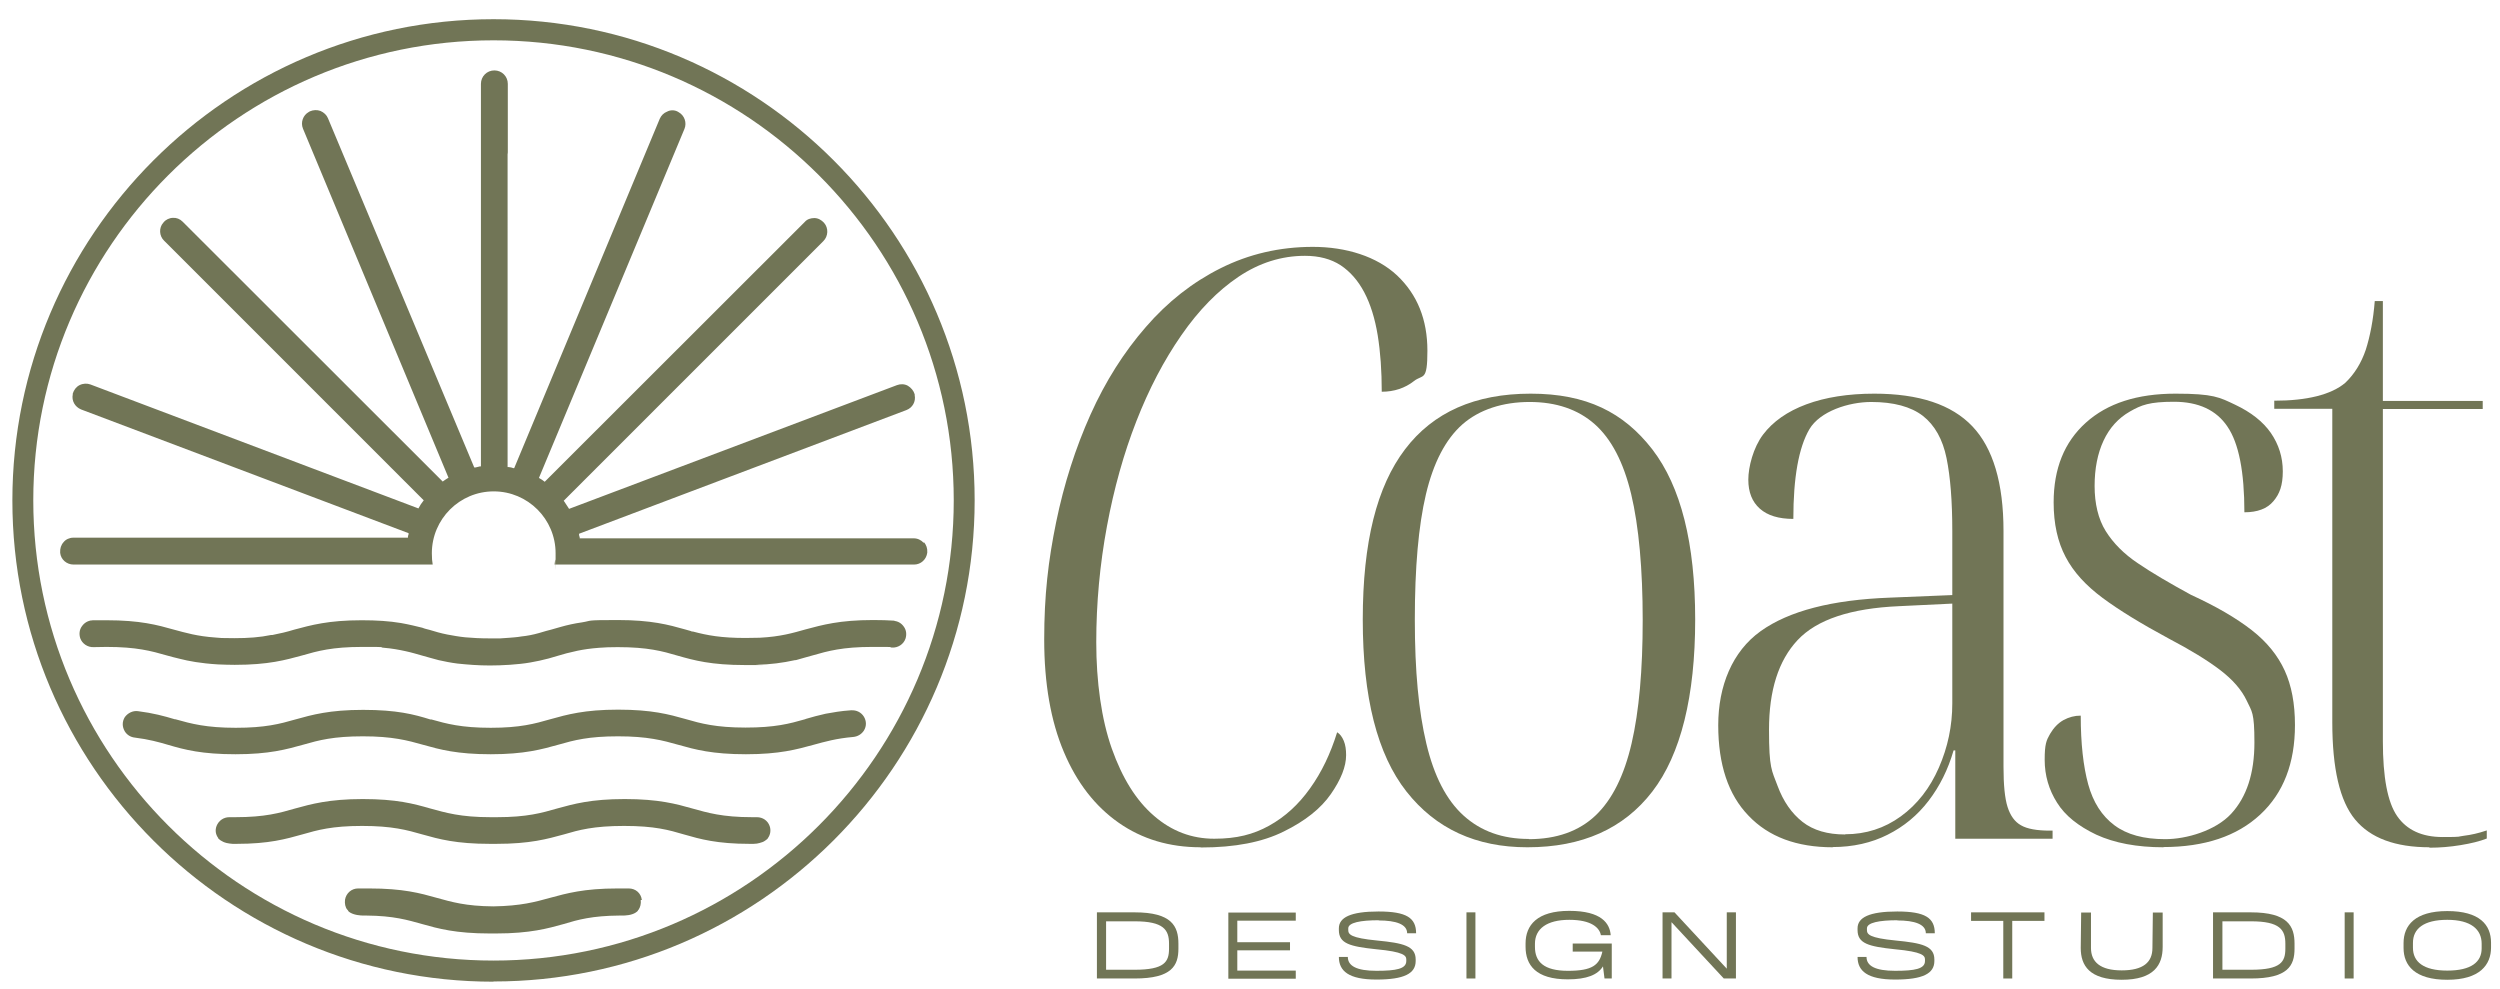 <?xml version="1.0" encoding="UTF-8"?> <svg xmlns="http://www.w3.org/2000/svg" id="Layer_1" data-name="Layer 1" version="1.1" viewBox="0 0 1171.7 463.3"><defs><style> .cls-1 { fill: #717556; stroke-width: 0px; } </style></defs><g><path class="cls-1" d="M562.7,397.1c-14.6,0-27.4-3.8-38.4-11.5s-19.6-18.7-25.7-33.2c-6.1-14.4-9.2-32-9.2-52.7s1.9-37,5.6-55,9.1-34.8,16.1-50.4c7-15.6,15.7-29.3,25.9-41,10.2-11.8,21.9-21,35.1-27.6,13.2-6.6,27.6-10,43.2-10s30,4.5,39.5,13.4c9.5,9,14.2,20.7,14.2,35.3s-2.1,10.9-6.3,14.2-9.3,5-15.1,5c0-9.7-.6-18.5-1.9-26.5-1.3-7.9-3.4-14.6-6.3-20.1-2.9-5.5-6.6-9.7-11.1-12.7-4.5-2.9-10-4.4-16.7-4.4-11,0-21.4,3.3-31.1,9.8-9.7,6.5-18.7,15.7-26.8,27.4-8.2,11.8-15.2,25.2-21.1,40.3-5.9,15.1-10.5,31.5-13.8,49.3-3.3,17.8-5,35.9-5,54.3s2.4,36.1,7.3,49.9c4.9,13.8,11.4,24.3,19.8,31.5,8.3,7.2,17.7,10.7,28.2,10.7s18.3-2,25.7-6.1,13.8-9.9,19.2-17.5c5.4-7.5,9.6-16.3,12.7-26.3,1.3.8,2.3,2.1,3.1,4s1.1,4.2,1.1,6.7c0,5.4-2.4,11.4-7.1,18.2-4.7,6.8-12.1,12.7-22.1,17.6-10,5-22.9,7.5-38.7,7.5h-.3Z"></path><path class="cls-1" d="M715.8,397.1c-24,0-42.9-8.7-56.6-26.1-13.7-17.4-20.5-44.2-20.5-80.6s6.6-62.4,19.8-79.8c13.2-17.4,32.8-26.1,58.9-26.1s43.5,8.7,57,26.1c13.4,17.4,20.1,44,20.1,79.8s-6.7,63.2-20.1,80.6c-13.4,17.4-32.9,26.1-58.5,26.1h-.1ZM716.5,393.3c13,0,23.5-3.7,31.3-11.1s13.4-18.7,16.9-33.8c3.5-15.1,5.2-34.4,5.2-57.9s-1.8-43.9-5.4-58.9c-3.6-15-9.3-25.9-17.1-32.8-7.8-6.9-18-10.4-30.5-10.4s-23.5,3.5-31.5,10.5c-7.9,7-13.6,18-17.1,32.8s-5.2,34.4-5.2,58.7,1.8,42.9,5.4,58.1c3.6,15.2,9.4,26.5,17.5,33.8s18.2,10.9,30.5,10.9h0Z"></path><path class="cls-1" d="M859,397.1c-16.9,0-30.1-4.9-39.5-14.8-9.5-9.8-14.2-24-14.2-42.4s6.6-34.6,19.9-44.1c13.3-9.5,33.5-14.7,60.6-15.7l29.2-1.2v-29.9c0-14.1-.9-25.5-2.7-34.3s-5.5-15.4-11.1-19.8c-5.6-4.3-13.7-6.5-24.2-6.5s-24,4.3-29,12.8c-5,8.6-7.5,22.6-7.5,42-6.9,0-12.1-1.6-15.7-4.8-3.6-3.2-5.4-7.7-5.4-13.6s2.3-15,6.9-21.1c4.6-6.1,11.4-10.9,20.3-14.2,8.9-3.3,19.6-5,31.8-5,21,0,36.3,5.1,46,15.3s14.6,26.6,14.6,49.1v110.5c0,8.4.6,14.7,1.9,18.8,1.3,4.1,3.4,7,6.3,8.6,2.9,1.7,7.5,2.5,13.6,2.5h1.2v3.8h-45.6v-41.4h-.8c-2.6,9-6.5,16.8-11.7,23.6-5.2,6.8-11.6,12.1-19.2,15.9-7.5,3.8-16.2,5.8-25.9,5.8h.2ZM864.8,391c9.7,0,18.4-2.8,26.1-8.4,7.7-5.6,13.6-13.2,17.8-22.8,4.2-9.6,6.3-19.6,6.3-30.1v-46.8l-24.9,1.2c-22.8,1-38.6,6.3-47.6,15.9s-13.4,23.6-13.4,42,1.3,19,4,26.3,6.6,12.9,11.7,16.9c5.1,4,11.8,5.9,19.9,5.9h.1Z"></path><path class="cls-1" d="M1014,397.1c-12.5,0-23-2-31.5-5.9-8.4-4-14.6-8.9-18.4-15-3.8-6-5.8-12.7-5.8-20.1s.8-9.1,2.5-12.1c1.7-2.9,3.8-5.1,6.3-6.5,2.6-1.4,5.2-2.1,8.1-2.1,0,13,1.2,23.8,3.5,32.2,2.3,8.4,6.4,14.8,12.3,19.2,5.9,4.4,13.8,6.5,23.8,6.5s23.6-4,30.9-11.9,10.9-19,10.9-33.4-1.2-14.4-3.6-19.6c-2.4-5.1-6.6-9.9-12.5-14.4s-13.9-9.4-24.2-14.8c-12.8-6.9-23.1-13.2-30.9-19-7.8-5.8-13.6-12.1-17.3-19.2-3.7-7-5.6-15.5-5.6-25.5,0-15.9,5-28.3,15.1-37.4,10.1-9.1,24.1-13.6,42-13.6s20.6,1.7,28,5.2,13,7.9,16.7,13.2c3.7,5.4,5.6,11.4,5.6,18s-1.5,10.6-4.4,14c-2.9,3.5-7.5,5.2-13.6,5.2,0-18.9-2.6-32.3-7.9-40.1-5.2-7.8-13.6-11.7-25.1-11.7s-15.3,1.5-20.7,4.6-9.5,7.6-12.3,13.6-4.2,13.1-4.2,21.3,1.7,15.5,5.2,21.1,8.5,10.7,15.1,15.1c6.6,4.5,15,9.4,24.9,14.8,11.8,5.4,21.2,10.9,28.4,16.5,7.2,5.6,12.3,12,15.5,19s4.8,15.5,4.8,25.5c0,17.9-5.4,31.9-16.3,42s-26,15.2-45.5,15.2h.2Z"></path><path class="cls-1" d="M1138.7,397.1c-16.1,0-27.7-4.3-34.9-13-7.2-8.7-10.7-23.9-10.7-45.6v-146.9h-27.2v-3.8c7.7,0,14.3-.7,19.9-2.1,5.6-1.4,10.1-3.5,13.4-6.3,4.3-4.1,7.5-9.3,9.6-15.5,2-6.3,3.5-13.9,4.2-22.8h3.8v46.8h46.8v3.8h-46.8v155.7c0,16.9,2.2,28.6,6.7,35.1s11.6,9.8,21.3,9.8,6.6-.2,10-.6c3.3-.4,6.9-1.2,10.7-2.5v3.8c-3.3,1.3-7.4,2.3-12.3,3.1-4.9.8-9.7,1.2-14.6,1.2v-.2h0Z"></path></g><path class="cls-1" d="M295.6,425.6v.4l.4.9-.4-1.3h0Z"></path><path class="cls-1" d="M231.3,428.9"></path><g><path class="cls-1" d="M419.3,290.9c-3.1-.2-6.4-.3-10.1-.3-15.8,0-23.8,2.3-31.7,4.4-5.7,1.6-11.6,3.4-21.5,3.9h-.3c-1.9,0-4,.1-6.3.1-11.4,0-17.8-1.2-24.6-3h-.5c-.5-.3-1.2-.4-1.8-.6l-1.4-.4c-7.8-2.2-15.8-4.4-31.6-4.4s-11.7.3-16.8,1.1c-3.5.5-6.7,1.2-10.2,2.2-1.5.4-2.8.8-4.2,1.2l-2.3.6c-1.1.3-2.2.6-3.4,1-2.8.8-5.4,1.3-8.3,1.6-1,.2-2.1.3-3.1.4-.8,0-1.5.2-2.4.2-1.3.1-2.8.2-4.3.3h-5c-4.4,0-8.1-.2-11.4-.5-3-.3-5.7-.8-8.4-1.3-3.1-.6-5.8-1.4-8.4-2.2-1.1-.3-2.2-.5-3.4-1-2.5-.6-6-1.5-10-2.2-5.3-.9-11.4-1.3-18.3-1.3-15.8,0-23.8,2.3-31.7,4.4-3.6,1.1-6.6,1.8-10.2,2.5h-.6c-5.2,1.1-10.7,1.5-17.3,1.5s-6.4-.1-8.8-.3c-8.6-.6-13.9-2.2-19.5-3.7-7.8-2.2-15.8-4.4-31.6-4.4s-4.7,0-6.7.1c-1.9,0-3.7,1.1-4.8,2.7-1.2,1.6-1.4,3.7-.8,5.6.9,2.6,3.5,4.3,6.2,4.2,1.7,0,3.7-.1,6.1-.1,14.1,0,21,1.9,28.3,4,1.9.5,3.9,1.1,6.2,1.6,3.9,1,9.5,2.1,17.8,2.6,2.7.1,5.2.2,7.8.2,15.9,0,23.9-2.3,31.6-4.4,7.3-2.1,14.1-4,28.1-4s6.8.1,10.2.4c3.7.3,7,.9,10.2,1.6,2.8.6,5.4,1.4,7.9,2.1,2.3.6,4.8,1.4,7.6,2.1,2.7.6,5.6,1.2,8.8,1.6,4.8.5,9.7.9,15.2.9s13.2-.4,18.9-1.4c2.9-.5,5.7-1.1,8.7-1.9,1.4-.4,2.8-.8,4.1-1.2,2.5-.8,5.6-1.6,9.3-2.4,2.9-.6,6.2-1.1,10.3-1.4,2.4-.2,5.2-.3,8.6-.3,14.1,0,21,1.9,28.1,4,7.7,2.2,15.7,4.4,31.6,4.4s3.6,0,5.3-.1c6.6-.2,12.2-.9,18.1-2.2h.4c2.6-.8,5.1-1.4,7.8-2.2,7.3-2.1,14.1-4,28.1-4s6.2.1,9.1.3c2.8.2,5.5-1.5,6.4-4.2.6-1.9.4-4-.8-5.6-1.1-1.6-2.8-2.6-4.7-2.7h.5-.1Z"></path><path class="cls-1" d="M432.9,254.4c-1.2-1.3-2.8-2.1-4.7-2.1h-156.5v-.5c-.2-.3-.2-.8-.3-1.1v-.5c-.1,0,.4-.2.4-.2l153-57.8c2.9-1.1,4.5-4,3.9-7v-.4c-.5-1.7-1.7-3.1-3.2-4-1.6-.9-3.5-.9-5.1-.3l-153.7,58-.3-.5c-.6-1-1.3-1.9-1.9-2.9l-.3-.4,121.7-121.7c2.3-2.3,2.5-6.1.3-8.6-1.2-1.3-2.8-2.2-4.5-2.2s-3.4.5-4.5,1.8l-121.9,121.8-.4-.3c-.5-.4-1.2-.9-1.8-1.2l-.5-.3.2-.5,68-163.1c1.2-2.9,0-6.3-2.7-7.8l-.5-.3c-1.5-.8-3.4-.8-4.9,0-1.6.6-2.8,1.8-3.5,3.4l-68.2,163.7h-.5c-.6-.3-1.4-.4-2.1-.5h-.5V72.3c.1-.5.1-.9.1-1.3v-31.7c0-3.5-2.8-6.3-6.3-6.3s-6.3,2.8-6.3,6.3v179.3h-.5c-.6.2-1.4.3-2.1.5h-.5c0,.1-.2-.4-.2-.4L153.7,55.4c-.6-1.5-1.9-2.7-3.5-3.4-1.6-.6-3.4-.5-5,.2l-.5.3c-2.7,1.5-3.9,4.9-2.7,7.8l68.2,163.6-.5.3c-.6.4-1.3.8-1.8,1.2l-.4.3-121.9-121.8c-1.3-1.3-2.9-1.9-4.5-1.8-1.7,0-3.5.9-4.4,2.1l-.2.2c-2.1,2.4-1.9,6.2.4,8.4l121.7,121.7-.3.4c-.8,1-1.4,1.9-1.9,2.9l-.3.5-.5-.2-153.2-57.9c-1.6-.6-3.5-.5-5.1.3s-2.7,2.3-3.2,4v.4c-.6,2.9,1,5.8,3.9,7l153.5,58v.5c-.2.3-.2.8-.3,1.1v.5H34.3c-1.7,0-3.5.8-4.5,2.1-1.2,1.3-1.7,3-1.6,4.8v.2c.3,3.1,3,5.5,6.3,5.5h168.3l-.3-2.3c0-.9-.1-1.8-.1-3,0-16,13-29,29-29s29,13,29,29,0,2.2-.2,3l-.3,2.3h168.5c3.2,0,5.8-2.4,6.2-5.6v-.2c.1-1.7-.4-3.4-1.6-4.7h.1l-.2.3Z"></path><path class="cls-1" d="M398.8,332.9c-4.7.3-8.4,1-11.8,1.6-3.4.8-6.3,1.5-9.2,2.4l-.5.2c-7.3,2.1-14.1,3.9-27.9,3.9s-20.9-1.9-28.1-4c-7.8-2.2-15.8-4.4-31.6-4.4s-23.9,2.3-31.8,4.5c-7.3,2.1-14.1,4-27.9,4s-20.7-1.9-27.8-3.9h-.5c-7.7-2.4-15.7-4.5-31.5-4.5s-23.9,2.3-31.8,4.5c-7.3,2.1-14.1,3.9-27.9,3.9s-20.9-1.9-28.3-4h-.3c-5-1.5-10.1-2.9-17.3-3.8-2.4-.3-4.7.9-6.1,2.8-1.3,2.1-1.3,4.5,0,6.7,1,1.6,2.7,2.7,4.7,2.9,6.5.8,11.2,2.1,15.6,3.4,7.8,2.3,15.8,4.4,31.6,4.4s23.9-2.3,31.8-4.5c7.3-2.1,14.1-3.9,27.9-3.9s20.9,1.9,28.3,4c7.8,2.2,15.8,4.4,31.6,4.4s23.9-2.3,31.8-4.5c7.3-2.1,14.1-3.9,27.9-3.9s20.9,1.9,28.3,4c7.8,2.2,15.8,4.4,31.6,4.4s23.9-2.3,31.6-4.4c5.5-1.5,10.7-3,18.7-3.7,2.1-.2,3.9-1.3,5-3,1.3-2.1,1.2-4.5,0-6.5-1.3-2.1-3.5-3.1-5.8-3h-.3Z"></path><path class="cls-1" d="M300.8,421.7h0c-.4-3.1-2.9-5.3-6.1-5.3h-5.3c-15.8,0-23.8,2.3-31.6,4.4-6.9,1.9-13.6,3.8-26.6,4h0c-13-.1-19.6-2.1-26.5-4-7.8-2.2-15.8-4.4-31.6-4.4h-5.3c-3,0-5.6,2.2-6.1,5.3h0c-.2,1.8.1,3.5,1.1,4.7h.1c.1.3.4.6.6.9,2.2,1.7,5.8,1.8,6.8,1.8h1.4c12.8.1,19.4,2.1,26.2,4,7.4,2.1,15.7,4.4,31.6,4.4s1,0,1.5,0h1.5c16,0,24.4-2.4,31.6-4.4,6.9-2.1,13.5-3.9,26.2-4h1.4c1,0,4.7,0,6.8-1.8.2-.2.5-.4.6-.8h.1c.9-1.3,1.3-2.9,1.1-4.7h.5Z"></path><path class="cls-1" d="M355.3,383h-2.8c-14,0-20.9-2.1-28.1-4.1-7.4-2.1-15.7-4.4-31.6-4.4s-23.9,2.3-31.6,4.4c-7.3,2.1-14.2,4.1-28.3,4.1s-1.1,0-1.5,0h-1.5c-14.1,0-21-2.1-28.3-4.1-7.7-2.2-15.7-4.4-31.6-4.4s-24.3,2.4-31.6,4.4c-7.3,2.1-14.1,4.1-28.1,4.1s-1.8,0-2.8,0c-2.7,0-5,1.6-6,4.1-.8,2.1-.4,4.1.8,5.7v.2c0,0,.3.2.5.4.2.2.4.4.8.6.6.4,1.4.8,2.6,1.1h0c.8.2,1.7.3,2.8.4h1.9c15.3,0,23.2-2.3,30.7-4.4,7.3-2.1,14-4,28.1-4s21,1.9,28.3,4c7.8,2.2,15.8,4.4,31.6,4.4s1.1,0,1.5,0h1.5c15.9,0,23.9-2.3,31.6-4.4,7.1-2.1,14-4,28.3-4s21,1.9,28.1,4c7.6,2.2,15.5,4.4,30.7,4.4h1.9c1.1,0,2.1-.2,2.8-.4h0c1.2-.3,1.9-.6,2.6-1.1.3-.2.6-.4.8-.6.2-.1.3-.3.4-.4,0-.1.1-.2.1-.2,1.2-1.6,1.5-3.8.8-5.7-.9-2.5-3.2-4.1-6-4.1h.6Z"></path></g><path class="cls-1" d="M231.3,460.1c-124.4,0-225.5-101.2-225.5-225.5S106.9,9,231.3,9s225.5,101.2,225.5,225.5-101.2,225.5-225.5,225.5h0ZM231.3,18.9C112.4,18.9,15.6,115.6,15.6,234.5s96.8,215.7,215.7,215.7,215.7-96.8,215.7-215.7S350.3,18.9,231.3,18.9Z"></path><g><path class="cls-1" d="M552.3,442.3v2.3c0,8-3.1,14-20.5,14h-17.7v-31h17.7c17.4,0,20.5,6.5,20.5,14.7ZM547.9,442.3c0-6.5-2.5-10.5-16.1-10.5h-13.4v22.7h13.4c14,0,16.1-3.7,16.1-9.9v-2.3h0Z"></path><path class="cls-1" d="M579.9,431.4v10.2h24.7v3.8h-24.7v9.5h27.4v3.8h-31.6v-31h31.6v3.8h-27.4Z"></path><path class="cls-1" d="M646.2,431.3c-8.5,0-14.3,1.1-14.3,3.8v.8c0,2,1.1,3.7,13.5,4.9,12.2,1.2,18.1,2.5,18.1,8.9v.7c0,5.9-5.4,8.7-18.4,8.7s-17.6-4-17.6-10.6h4.2c0,4.2,4.1,6.5,13.4,6.5s14-.9,14-4.6v-.7c0-1.8-1.1-3.6-14.1-4.8-12.4-1.3-17.5-2.7-17.5-9v-.8c0-5.1,5.5-7.9,18.6-7.9s17.6,3,17.6,10.2h-4.2c0-4.2-5.2-6-13.4-6h.1Z"></path><path class="cls-1" d="M687.3,427.6h4.2v31h-4.2v-31Z"></path><path class="cls-1" d="M755.4,442.2v16.4h-3.4l-.7-5.5v-.2c-2.5,4-7.6,6.1-16.5,6.1-15,0-19.8-6.7-19.8-15.3v-1.5c0-8.6,5.4-15.3,20.5-15.3s19,5.9,19.4,11.4h-4.6c-.6-3.4-4.3-7.2-14.8-7.2s-16.1,4.2-16.1,11.2v1.5c0,6.9,4.1,11.2,15.5,11.2s14.7-2.7,16.1-9h-13.9v-3.8h18.4-.1Z"></path><path class="cls-1" d="M813.6,427.6v31h-5.7l-24.5-26.4v26.4h-4.2v-31h5.6l24.5,26.4v-26.4h4.3Z"></path><path class="cls-1" d="M889.3,431.3c-8.5,0-14.3,1.1-14.3,3.8v.8c0,2,1.1,3.7,13.5,4.9,12.2,1.2,18.1,2.5,18.1,8.9v.7c0,5.9-5.4,8.7-18.4,8.7s-17.6-4-17.6-10.6h4.2c0,4.2,4.1,6.5,13.4,6.5s14-.9,14-4.6v-.7c0-1.8-1.1-3.6-14.1-4.8-12.4-1.3-17.5-2.7-17.5-9v-.8c0-5.1,5.5-7.9,18.6-7.9s17.6,3,17.6,10.2h-4.2c0-4.2-5.2-6-13.4-6h.1Z"></path><path class="cls-1" d="M958.2,431.6h-15.1v27h-4.2v-27h-15.1v-4h34.4v4h0Z"></path><path class="cls-1" d="M975.2,444.3l.2-16.6h4.6v16.6c0,6.5,4.3,10.5,14.4,10.5s14.4-3.8,14.4-10.5l.2-16.6h4.6v16.1c0,8.4-4,15.4-19.2,15.4s-19.2-6.7-19.2-14.9Z"></path><path class="cls-1" d="M1075.4,442.3v2.3c0,8-3.1,14-20.5,14h-17.7v-31h17.7c17.4,0,20.5,6.5,20.5,14.7ZM1071.1,442.3c0-6.5-2.5-10.5-16.1-10.5h-13.4v22.7h13.4c14,0,16.1-3.7,16.1-9.9v-2.3h0Z"></path><path class="cls-1" d="M1098.9,427.6h4.2v31h-4.2v-31Z"></path><path class="cls-1" d="M1126.5,444.3v-2.3c0-8.3,5.4-15,20.5-15s20.5,6.4,20.5,14.8v2.3c0,8.1-5.3,15.1-20.5,15.1s-20.5-6.7-20.5-14.9ZM1163.1,444.6v-2.3c0-6.7-5-11.2-16.1-11.2s-16.1,4.2-16.1,10.8v2.3c0,6.5,4.8,10.7,16.1,10.7s16.1-4.1,16.1-10.4h0Z"></path></g></svg> 